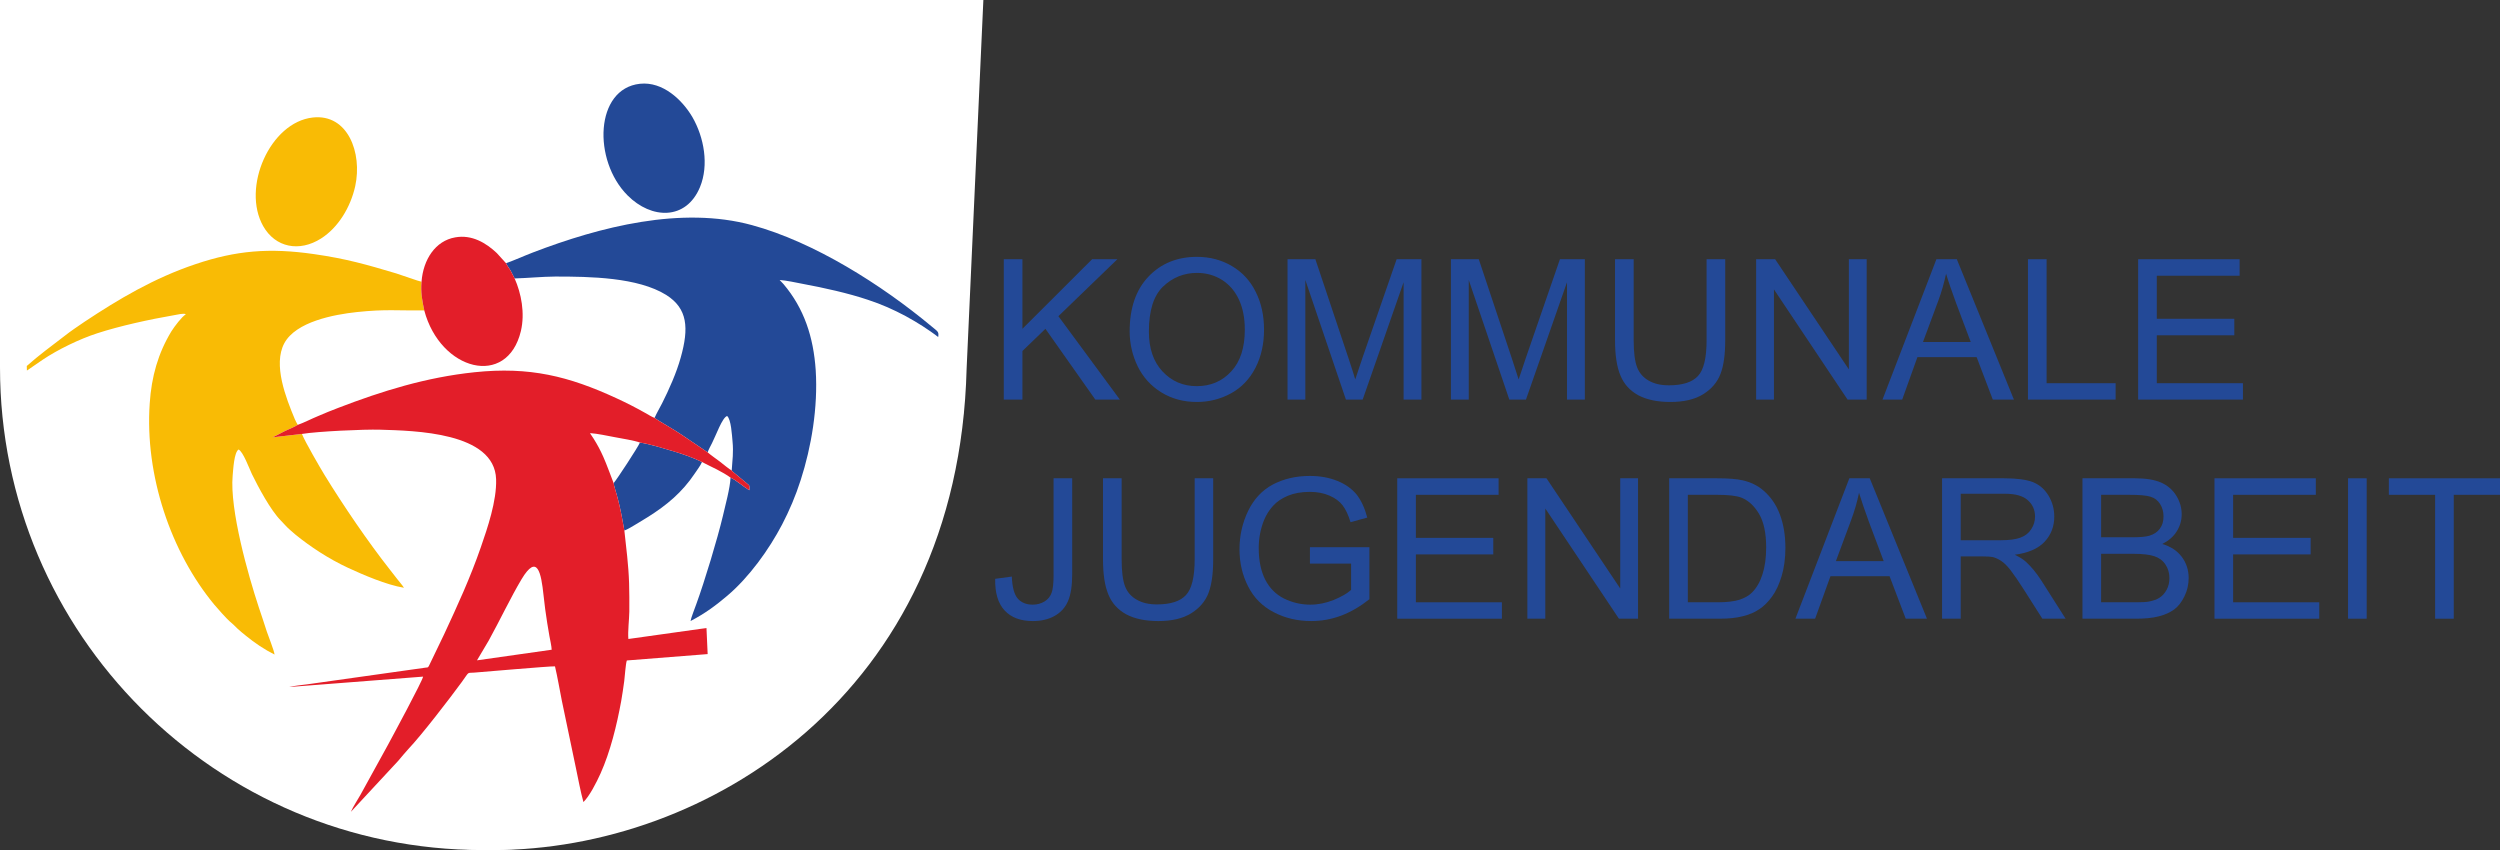 <?xml version="1.0" encoding="UTF-8"?>
<!DOCTYPE svg PUBLIC "-//W3C//DTD SVG 1.1//EN" "http://www.w3.org/Graphics/SVG/1.1/DTD/svg11.dtd">
<!-- Creator: CorelDRAW X8 -->
<svg xmlns="http://www.w3.org/2000/svg" xml:space="preserve" width="210.948mm" height="71.727mm" version="1.1" style="shape-rendering:geometricPrecision; text-rendering:geometricPrecision; image-rendering:optimizeQuality; fill-rule:evenodd; clip-rule:evenodd"
viewBox="0 0 21190 7205"
 xmlns:xlink="http://www.w3.org/1999/xlink">
 <rect x="0" y="0" width="21190" height="7205" fill="#333333" stroke="none"/>
 <defs>
  <style type="text/css">
   <![CDATA[
    .fil3 {fill:#F9BB05}
    .fil4 {fill:#E31E29}
    .fil2 {fill:#234997}
    .fil0 {fill:white}
    .fil1 {fill:white}
    .fil5 {fill:#234997;fill-rule:nonzero}
   ]]>
  </style>
 </defs>
 <g id="Ebene_x0020_1">
  <g id="_2150297922736">
   <path class="fil0" d="M8335 0l-8335 0 255 3131c125,2707 2198,4071 3926,4074 1799,0 3942,-1313 4012,-4079l142 -3126z"/>
   <path class="fil1" d="M8182 3114c0,2260 -1832,4091 -4091,4091 -2259,0 -4091,-1831 -4091,-4091l0 -3114 8182 0 0 3114z"/>
   <g>
    <path class="fil2" d="M4289 2231c11,23 25,40 39,63 11,20 22,45 34,66 114,-3 227,-15 344,-16 296,0 700,6 941,156 182,115 193,281 123,530 -36,130 -99,271 -159,390 -21,41 -45,81 -63,122 27,22 171,102 228,142l222 150c6,-20 26,-56 37,-78 33,-64 87,-218 128,-230 34,28 41,162 46,216 9,92 -1,158 -7,246 11,14 26,23 38,34l95 79c20,18 17,9 17,54 -41,-22 -121,-92 -160,-106 -4,89 -45,238 -65,325 -47,197 -154,551 -225,746 -11,31 -46,120 -49,144 129,-68 215,-133 312,-215 184,-156 352,-389 464,-603 61,-117 115,-243 158,-378 90,-279 147,-614 127,-930 -19,-281 -98,-523 -273,-730 -11,-14 -23,-22 -33,-35 58,4 138,22 196,33 178,33 386,79 552,135 119,39 216,83 320,138 51,28 97,55 144,85 26,16 113,76 132,93 8,-48 -5,-47 -59,-93 -418,-348 -992,-713 -1520,-856 -597,-163 -1288,14 -1856,232 -76,29 -154,65 -228,91z"/>
    <path class="fil2" d="M5424 710c-382,42 -401,649 -105,946 203,204 497,212 614,-70 77,-187 35,-421 -64,-593 -85,-145 -250,-304 -445,-283z"/>
    <path class="fil2" d="M5201 4095c3,25 19,69 26,97 9,32 17,65 25,99 16,68 27,137 40,206 25,-9 74,-38 98,-53 34,-20 66,-40 97,-59 165,-103 295,-212 402,-372 16,-24 50,-69 61,-97 -75,-37 -166,-69 -252,-94 -81,-24 -190,-58 -274,-71 -14,36 -200,320 -223,344z"/>
   </g>
   <g>
    <path class="fil3" d="M2559 3678l-250 29c5,0 88,-45 105,-53 28,-13 90,-39 110,-53l-13 -23c-5,-9 -8,-15 -12,-25 -75,-180 -187,-462 -89,-644 98,-182 419,-243 616,-264 246,-26 343,-11 570,-14 -18,-87 -31,-149 -23,-243 -19,-2 -176,-59 -213,-70 -251,-75 -425,-125 -697,-164 -380,-55 -662,-31 -1006,85 -352,118 -652,297 -940,488 -57,39 -116,78 -169,120 -113,87 -214,160 -321,255l1 39 134 -92c126,-85 313,-176 462,-224 190,-62 445,-118 649,-153 31,-5 86,-20 102,-8 -35,22 -94,100 -122,144 -113,186 -169,384 -184,611 -42,608 178,1261 549,1708 21,26 104,118 127,138 13,11 22,19 34,30 20,20 46,46 69,64 13,10 25,21 38,31 69,57 158,117 241,158 -3,-33 -52,-154 -66,-196 -22,-68 -44,-136 -67,-203 -91,-275 -248,-830 -222,-1118 5,-54 12,-196 50,-221 38,17 90,159 113,208 54,110 157,305 246,395 31,31 47,53 80,81l44 38c124,101 280,204 443,280 130,60 325,145 476,170 -7,-14 -47,-60 -58,-75 -21,-27 -39,-51 -60,-77 -186,-236 -395,-543 -554,-802 -35,-57 -167,-284 -193,-350z"/>
    <path class="fil3" d="M2651 996c-362,40 -605,594 -420,921 103,181 306,222 491,104 144,-92 249,-263 289,-444 61,-282 -63,-614 -360,-581z"/>
   </g>
   <g>
    <path class="fil4" d="M4043 5597l99 -167c92,-166 189,-371 279,-521 134,-223 166,-52 186,136 8,81 19,155 31,234 6,37 13,75 19,113 6,33 18,84 19,115l-633 90zm-1519 -1996c-20,14 -82,40 -110,53 -17,8 -100,53 -105,53l250 -29c135,-22 523,-40 663,-36 289,9 970,20 983,420 6,184 -74,416 -129,575 -90,260 -198,495 -312,740l-128 266c-10,17 -7,13 -30,16l-1000 141c-44,6 -118,13 -155,23l1135 -88c-2,31 -262,512 -297,577l-234 425c-25,45 -63,101 -81,144l401 -432c14,-17 28,-33 42,-50l43 -49c113,-119 347,-423 453,-568 69,-94 41,-76 106,-81 56,-4 648,-56 685,-53 22,93 39,196 58,291l120 574c20,94 38,195 63,285 50,-48 109,-162 145,-242 83,-185 138,-410 175,-613 10,-57 18,-113 26,-171 5,-38 12,-148 22,-174l685 -54 -10 -221 -662 93c-6,-62 7,-164 8,-232 0,-81 1,-161 -2,-242 -5,-157 -24,-293 -40,-445 -13,-69 -24,-138 -40,-206 -8,-34 -16,-67 -25,-99 -7,-28 -23,-72 -26,-97 -1,-1 -66,-178 -88,-224 -26,-58 -48,-99 -81,-152 -9,-16 -25,-35 -31,-48 63,4 148,23 213,35 57,11 160,27 210,45 84,13 193,47 274,71 86,25 177,57 252,94 40,21 84,42 124,62 33,17 93,50 118,71 39,14 119,84 160,106 0,-45 3,-36 -17,-54l-95 -79c-12,-11 -27,-20 -38,-34 -15,-6 -82,-61 -100,-75 -21,-16 -93,-67 -104,-79l-222 -150c-57,-40 -201,-120 -228,-142 -18,-5 -62,-33 -81,-43 -84,-47 -152,-82 -243,-124 -403,-186 -735,-269 -1202,-220 -410,43 -783,159 -1155,302 -59,22 -116,46 -172,70 -54,22 -117,55 -171,74z"/>
    <path class="fil4" d="M3573 2388c-8,94 5,156 23,243 136,512 703,660 819,175 36,-152 3,-320 -53,-446 -12,-21 -23,-46 -34,-66 -14,-23 -28,-40 -39,-63l-78 -86c-90,-85 -211,-159 -353,-133 -167,29 -271,187 -285,376z"/>
   </g>
   <polygon class="fil5" points="8508,3387 8508,2197 8666,2197 8666,2787 9257,2197 9471,2197 8971,2680 9492,3387 9284,3387 8861,2787 8666,2975 8666,3387 "/>
   <path id="1" class="fil5" d="M9575 2808c0,-197 53,-352 160,-464 106,-111 243,-167 410,-167 110,0 209,26 298,79 88,52 155,125 201,219 47,94 70,200 70,319 0,121 -24,229 -73,324 -49,95 -118,167 -207,216 -90,49 -186,73 -289,73 -113,0 -213,-27 -301,-81 -88,-54 -155,-128 -201,-221 -45,-94 -68,-193 -68,-297zm163 3c0,143 39,256 116,338 77,82 173,124 290,124 118,0 216,-42 292,-125 77,-83 115,-201 115,-354 0,-97 -16,-181 -49,-253 -33,-72 -81,-128 -143,-168 -64,-40 -134,-60 -213,-60 -111,0 -207,39 -287,115 -81,77 -121,204 -121,383z"/>
   <path id="2" class="fil5" d="M10913 3387l0 -1190 236 0 282 843c26,78 45,137 56,176 14,-43 35,-107 64,-191l287 -828 210 0 0 1190 -151 0 0 -995 -347 995 -142 0 -344 -1014 0 1014 -151 0z"/>
   <path id="3" class="fil5" d="M12298 3387l0 -1190 236 0 281 843c26,78 45,137 57,176 14,-43 35,-107 64,-191l286 -828 211 0 0 1190 -151 0 0 -995 -348 995 -141 0 -344 -1014 0 1014 -151 0z"/>
   <path id="4" class="fil5" d="M14465 2197l158 0 0 687c0,120 -13,215 -40,285 -27,71 -76,128 -146,172 -71,44 -163,66 -278,66 -111,0 -202,-19 -273,-57 -71,-39 -121,-94 -151,-167 -31,-73 -46,-173 -46,-299l0 -687 158 0 0 687c0,103 10,180 29,229 19,49 52,87 98,113 47,27 104,40 171,40 116,0 198,-26 247,-79 49,-52 73,-153 73,-303l0 -687z"/>
   <polygon id="5" class="fil5" points="14885,3387 14885,2197 15046,2197 15671,3131 15671,2197 15822,2197 15822,3387 15660,3387 15036,2453 15036,3387 "/>
   <path id="6" class="fil5" d="M15956 3387l457 -1190 173 0 484 1190 -179 0 -137 -360 -502 0 -129 360 -167 0zm343 -488l405 0 -124 -330c-37,-101 -66,-184 -85,-249 -17,78 -38,154 -66,229l-130 350z"/>
   <polygon id="7" class="fil5" points="17189,3387 17189,2197 17347,2197 17347,3248 17932,3248 17932,3387 "/>
   <polygon id="8" class="fil5" points="18123,3387 18123,2197 18983,2197 18983,2337 18281,2337 18281,2702 18938,2702 18938,2842 18281,2842 18281,3248 19011,3248 19011,3387 "/>
   <path id="9" class="fil5" d="M8435 4906l141 -19c4,91 21,153 51,187 30,34 73,51 126,51 39,0 73,-10 102,-28 29,-18 48,-43 59,-74 11,-31 16,-80 16,-149l0 -820 158 0 0 811c0,99 -12,176 -36,231 -24,55 -62,96 -114,125 -52,29 -113,43 -184,43 -104,0 -184,-30 -239,-90 -56,-60 -82,-149 -80,-268z"/>
   <path id="10" class="fil5" d="M10126 4054l157 0 0 687c0,120 -13,215 -40,286 -27,70 -76,127 -146,171 -71,44 -163,66 -278,66 -111,0 -202,-19 -273,-57 -71,-39 -121,-94 -151,-167 -31,-73 -46,-173 -46,-299l0 -687 158 0 0 687c0,103 10,180 29,229 19,49 52,87 99,113 46,27 103,40 171,40 115,0 197,-26 246,-79 49,-52 74,-153 74,-303l0 -687z"/>
   <path id="11" class="fil5" d="M11103 4777l0 -139 504 0 0 441c-77,61 -157,108 -239,139 -83,31 -167,46 -254,46 -117,0 -223,-25 -318,-75 -96,-50 -168,-122 -216,-217 -49,-95 -74,-200 -74,-317 0,-116 25,-224 73,-324 49,-101 118,-175 209,-224 91,-48 196,-73 314,-73 86,0 164,14 233,42 70,28 124,67 164,116 39,50 69,115 90,195l-142 39c-18,-60 -40,-108 -67,-143 -26,-34 -64,-62 -113,-83 -49,-21 -104,-31 -164,-31 -72,0 -134,11 -187,33 -52,22 -94,50 -126,86 -33,36 -57,76 -75,118 -30,74 -46,154 -46,240 0,107 19,195 55,267 37,72 90,125 159,160 70,34 144,52 222,52 69,0 135,-14 200,-40 65,-27 114,-55 147,-85l0 -223 -349 0z"/>
   <polygon id="12" class="fil5" points="11843,5244 11843,4054 12702,4054 12702,4194 12001,4194 12001,4559 12657,4559 12657,4699 12001,4699 12001,5105 12730,5105 12730,5244 "/>
   <polygon id="13" class="fil5" points="12946,5244 12946,4054 13108,4054 13733,4988 13733,4054 13884,4054 13884,5244 13722,5244 13098,4310 13098,5244 "/>
   <path id="14" class="fil5" d="M14148 5244l0 -1190 410 0c93,0 164,6 212,17 69,16 127,44 175,85 63,54 110,121 141,204 31,82 47,177 47,283 0,90 -11,170 -32,240 -21,70 -48,128 -81,173 -33,46 -69,82 -109,108 -39,27 -86,46 -142,60 -55,14 -119,20 -191,20l-430 0zm158 -139l254 0c79,0 140,-8 185,-22 44,-15 80,-35 106,-62 37,-37 67,-88 87,-151 21,-63 32,-140 32,-230 0,-124 -21,-220 -62,-287 -40,-67 -90,-112 -148,-135 -42,-16 -110,-24 -204,-24l-250 0 0 911z"/>
   <path id="15" class="fil5" d="M15218 5244l457 -1190 173 0 485 1190 -180 0 -137 -360 -501 0 -130 360 -167 0zm343 -488l405 0 -124 -330c-37,-101 -65,-184 -85,-249 -16,78 -38,154 -66,229l-130 350z"/>
   <path id="16" class="fil5" d="M16461 5244l0 -1190 527 0c107,0 187,11 242,32 55,22 99,59 132,113 33,54 50,114 50,180 0,84 -28,155 -82,213 -55,58 -139,95 -253,110 42,20 73,40 95,60 46,42 89,95 130,158l206 324 -197 0 -157 -247c-46,-72 -84,-127 -113,-165 -30,-38 -57,-64 -81,-79 -23,-15 -47,-26 -71,-32 -18,-3 -47,-5 -88,-5l-182 0 0 528 -158 0zm158 -665l338 0c72,0 128,-7 168,-22 41,-15 71,-39 92,-72 21,-32 32,-68 32,-106 0,-56 -20,-103 -61,-139 -41,-37 -105,-55 -193,-55l-376 0 0 394z"/>
   <path id="17" class="fil5" d="M17651 5244l0 -1190 447 0c91,0 164,12 219,36 55,24 98,61 129,111 31,50 46,103 46,158 0,50 -13,98 -41,143 -27,45 -69,81 -124,109 72,21 127,57 165,108 39,51 59,111 59,180 0,56 -12,108 -36,156 -23,48 -52,85 -87,111 -35,25 -78,45 -130,58 -53,14 -117,20 -193,20l-454 0zm158 -690l258 0c69,0 120,-4 150,-13 40,-12 70,-32 90,-60 21,-28 31,-62 31,-104 0,-40 -10,-75 -29,-105 -18,-30 -46,-51 -81,-62 -35,-11 -95,-16 -181,-16l-238 0 0 360zm0 551l297 0c51,0 86,-2 107,-6 36,-7 67,-17 91,-33 24,-15 44,-37 60,-66 16,-29 24,-63 24,-101 0,-44 -12,-83 -35,-116 -22,-33 -54,-56 -94,-69 -40,-13 -99,-20 -174,-20l-276 0 0 411z"/>
   <polygon id="18" class="fil5" points="18770,5244 18770,4054 19629,4054 19629,4194 18928,4194 18928,4559 19585,4559 19585,4699 18928,4699 18928,5105 19658,5105 19658,5244 "/>
   <polygon id="19" class="fil5" points="19902,5244 19902,4054 20060,4054 20060,5244 "/>
   <polygon id="20" class="fil5" points="20640,5244 20640,4194 20248,4194 20248,4054 21190,4054 21190,4194 20798,4194 20798,5244 "/>
  </g>
 </g>
</svg>
